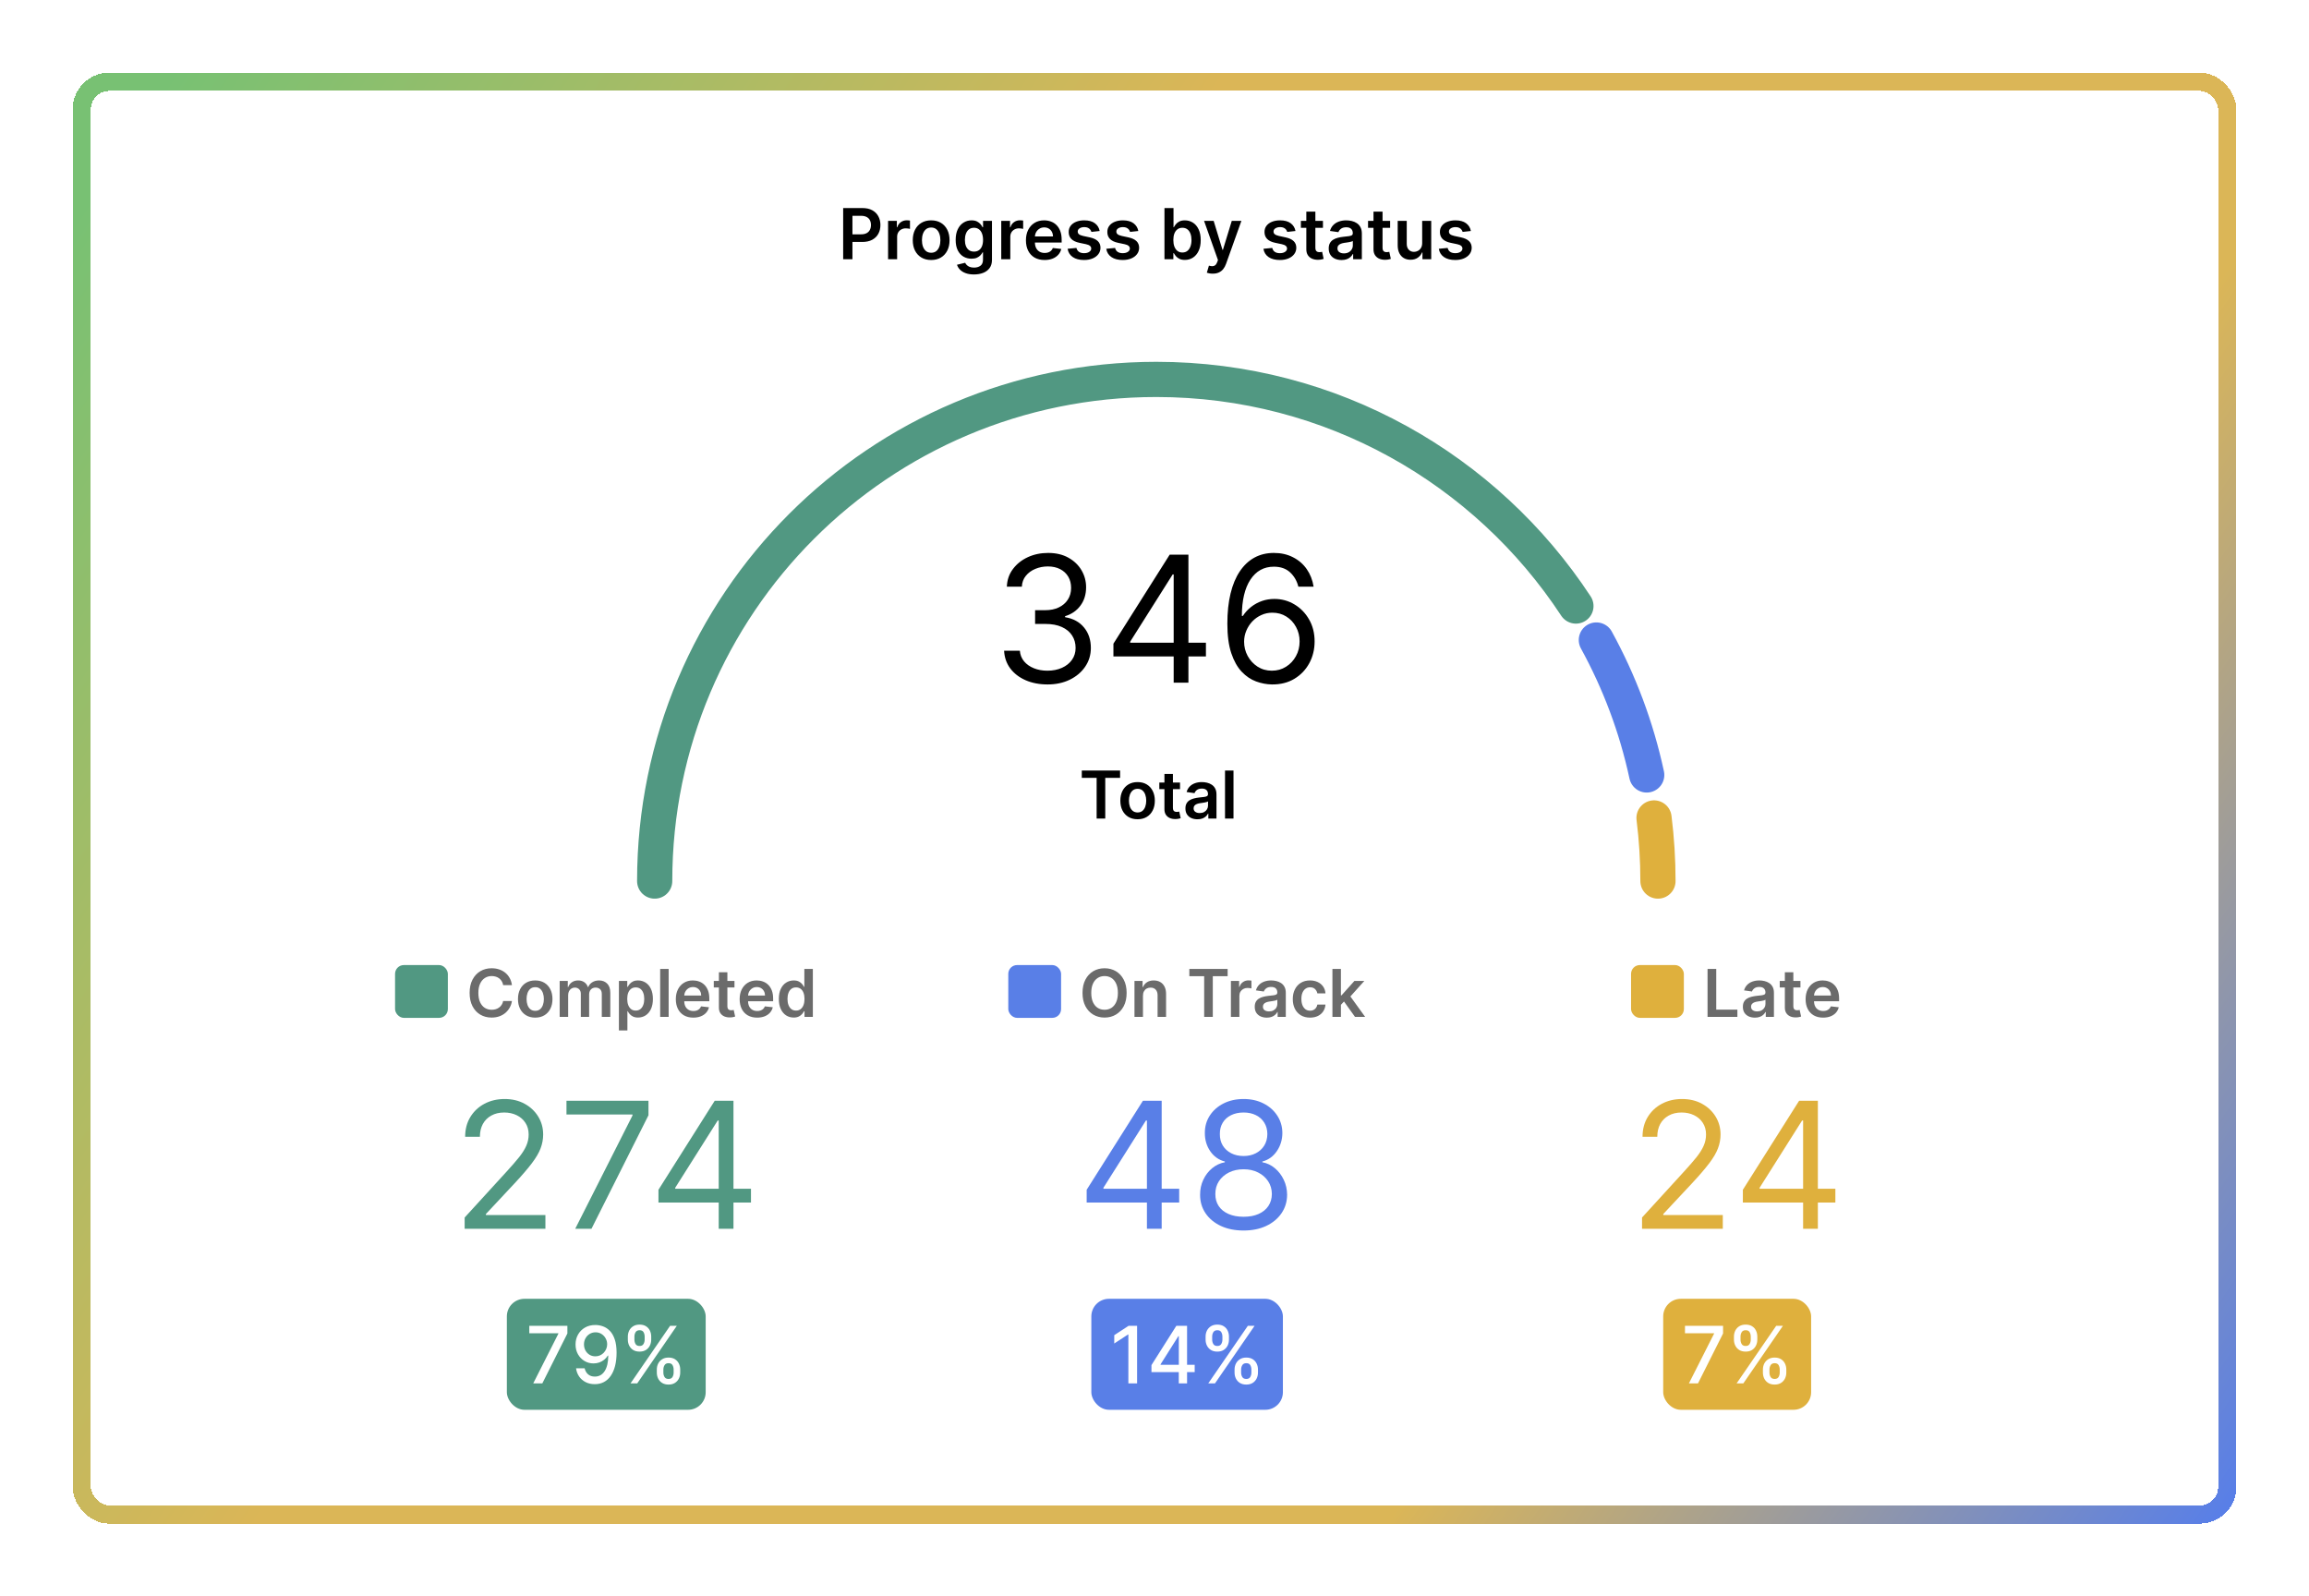 <svg width="635" height="439" viewBox="0 0 635 439" fill="none" xmlns="http://www.w3.org/2000/svg">
<g filter="url(#filter0_d_12_809)">
<rect x="18" y="16" width="595" height="399" rx="10" fill="white" shape-rendering="crispEdges"/>
<rect x="20.5" y="18.5" width="590" height="394" rx="7.5" stroke="url(#paint0_linear_12_809)" stroke-width="5" shape-rendering="crispEdges"/>
<path d="M229.88 67.297V53.215H235.161C236.243 53.215 237.15 53.417 237.884 53.82C238.622 54.224 239.179 54.778 239.555 55.484C239.935 56.185 240.125 56.983 240.125 57.877C240.125 58.78 239.935 59.582 239.555 60.283C239.174 60.985 238.613 61.537 237.87 61.941C237.127 62.339 236.213 62.539 235.127 62.539H231.627V60.442H234.783C235.415 60.442 235.933 60.332 236.337 60.112C236.74 59.892 237.038 59.589 237.231 59.204C237.428 58.819 237.526 58.377 237.526 57.877C237.526 57.377 237.428 56.937 237.231 56.557C237.038 56.176 236.738 55.881 236.33 55.67C235.926 55.454 235.406 55.347 234.769 55.347H232.431V67.297H229.88ZM242.231 67.297V56.736H244.644V58.496H244.754C244.947 57.886 245.277 57.416 245.745 57.086C246.217 56.752 246.755 56.584 247.36 56.584C247.498 56.584 247.651 56.591 247.821 56.605C247.995 56.614 248.14 56.63 248.254 56.653V58.943C248.149 58.906 247.981 58.874 247.752 58.846C247.528 58.814 247.31 58.798 247.099 58.798C246.645 58.798 246.237 58.897 245.875 59.094C245.518 59.286 245.236 59.555 245.029 59.898C244.823 60.242 244.72 60.639 244.72 61.088V67.297H242.231ZM254.08 67.503C253.048 67.503 252.155 67.276 251.398 66.822C250.642 66.369 250.055 65.734 249.638 64.918C249.225 64.102 249.019 63.148 249.019 62.057C249.019 60.967 249.225 60.011 249.638 59.19C250.055 58.37 250.642 57.733 251.398 57.279C252.155 56.825 253.048 56.598 254.08 56.598C255.111 56.598 256.005 56.825 256.761 57.279C257.518 57.733 258.102 58.37 258.515 59.19C258.932 60.011 259.14 60.967 259.14 62.057C259.14 63.148 258.932 64.102 258.515 64.918C258.102 65.734 257.518 66.369 256.761 66.822C256.005 67.276 255.111 67.503 254.08 67.503ZM254.094 65.509C254.653 65.509 255.12 65.356 255.496 65.049C255.872 64.737 256.152 64.32 256.335 63.797C256.523 63.275 256.617 62.692 256.617 62.051C256.617 61.404 256.523 60.82 256.335 60.297C256.152 59.77 255.872 59.351 255.496 59.039C255.12 58.727 254.653 58.572 254.094 58.572C253.521 58.572 253.044 58.727 252.663 59.039C252.287 59.351 252.006 59.77 251.818 60.297C251.634 60.82 251.543 61.404 251.543 62.051C251.543 62.692 251.634 63.275 251.818 63.797C252.006 64.32 252.287 64.737 252.663 65.049C253.044 65.356 253.521 65.509 254.094 65.509ZM265.846 71.477C264.952 71.477 264.184 71.356 263.543 71.113C262.901 70.875 262.385 70.554 261.996 70.15C261.606 69.747 261.335 69.3 261.184 68.81L263.426 68.266C263.527 68.473 263.673 68.677 263.866 68.878C264.058 69.085 264.317 69.254 264.643 69.387C264.973 69.525 265.388 69.593 265.887 69.593C266.593 69.593 267.178 69.421 267.641 69.078C268.104 68.739 268.335 68.179 268.335 67.4V65.399H268.211C268.083 65.656 267.895 65.919 267.647 66.19C267.405 66.46 267.081 66.687 266.678 66.871C266.279 67.054 265.777 67.146 265.172 67.146C264.361 67.146 263.625 66.955 262.965 66.575C262.31 66.19 261.787 65.617 261.397 64.856C261.012 64.09 260.82 63.132 260.82 61.982C260.82 60.822 261.012 59.843 261.397 59.046C261.787 58.244 262.312 57.636 262.972 57.224C263.632 56.807 264.368 56.598 265.179 56.598C265.798 56.598 266.307 56.703 266.705 56.914C267.109 57.121 267.43 57.37 267.668 57.664C267.906 57.953 268.088 58.225 268.211 58.482H268.349V56.736H270.803V67.469C270.803 68.372 270.588 69.119 270.157 69.71C269.726 70.302 269.137 70.744 268.39 71.037C267.643 71.331 266.795 71.477 265.846 71.477ZM265.867 65.193C266.394 65.193 266.843 65.064 267.214 64.808C267.586 64.551 267.868 64.182 268.06 63.701C268.253 63.219 268.349 62.642 268.349 61.968C268.349 61.303 268.253 60.721 268.06 60.222C267.872 59.722 267.592 59.335 267.221 59.06C266.854 58.78 266.403 58.64 265.867 58.64C265.312 58.64 264.849 58.785 264.478 59.073C264.106 59.362 263.827 59.759 263.639 60.263C263.451 60.763 263.357 61.331 263.357 61.968C263.357 62.614 263.451 63.181 263.639 63.666C263.831 64.148 264.113 64.524 264.485 64.794C264.86 65.06 265.321 65.193 265.867 65.193ZM273.354 67.297V56.736H275.768V58.496H275.878C276.07 57.886 276.4 57.416 276.868 57.086C277.34 56.752 277.879 56.584 278.484 56.584C278.621 56.584 278.775 56.591 278.944 56.605C279.119 56.614 279.263 56.63 279.378 56.653V58.943C279.272 58.906 279.105 58.874 278.876 58.846C278.651 58.814 278.433 58.798 278.222 58.798C277.769 58.798 277.361 58.897 276.999 59.094C276.641 59.286 276.359 59.555 276.153 59.898C275.947 60.242 275.843 60.639 275.843 61.088V67.297H273.354ZM285.272 67.503C284.213 67.503 283.299 67.283 282.528 66.843C281.763 66.398 281.174 65.77 280.761 64.959C280.349 64.143 280.143 63.183 280.143 62.078C280.143 60.992 280.349 60.038 280.761 59.218C281.179 58.393 281.761 57.751 282.508 57.293C283.255 56.83 284.133 56.598 285.141 56.598C285.792 56.598 286.406 56.703 286.984 56.914C287.566 57.121 288.08 57.441 288.524 57.877C288.973 58.312 289.326 58.867 289.583 59.541C289.84 60.21 289.968 61.008 289.968 61.934V62.697H281.311V61.019H287.582C287.578 60.542 287.474 60.118 287.273 59.747C287.071 59.371 286.789 59.076 286.427 58.86C286.07 58.645 285.652 58.537 285.176 58.537C284.667 58.537 284.22 58.661 283.835 58.908C283.45 59.151 283.15 59.472 282.934 59.871C282.723 60.265 282.616 60.698 282.611 61.17V62.635C282.611 63.249 282.723 63.776 282.948 64.216C283.173 64.652 283.487 64.987 283.89 65.22C284.293 65.45 284.765 65.564 285.306 65.564C285.668 65.564 285.996 65.514 286.29 65.413C286.583 65.308 286.837 65.154 287.053 64.952C287.268 64.751 287.431 64.501 287.541 64.203L289.865 64.464C289.718 65.078 289.439 65.615 289.026 66.073C288.618 66.527 288.096 66.88 287.458 67.132C286.821 67.379 286.092 67.503 285.272 67.503ZM300.421 59.527L298.152 59.775C298.088 59.545 297.976 59.33 297.815 59.128C297.659 58.927 297.448 58.764 297.183 58.64C296.917 58.516 296.591 58.455 296.206 58.455C295.688 58.455 295.253 58.567 294.9 58.791C294.551 59.016 294.38 59.307 294.384 59.665C294.38 59.972 294.492 60.222 294.721 60.414C294.955 60.607 295.34 60.765 295.876 60.889L297.678 61.274C298.677 61.489 299.42 61.831 299.905 62.298C300.396 62.766 300.643 63.378 300.648 64.134C300.643 64.799 300.449 65.385 300.064 65.894C299.683 66.398 299.154 66.793 298.475 67.077C297.797 67.361 297.018 67.503 296.137 67.503C294.845 67.503 293.804 67.233 293.016 66.692C292.227 66.146 291.758 65.388 291.606 64.416L294.033 64.182C294.143 64.659 294.377 65.019 294.735 65.262C295.092 65.505 295.558 65.626 296.131 65.626C296.722 65.626 297.196 65.505 297.554 65.262C297.916 65.019 298.097 64.718 298.097 64.361C298.097 64.058 297.98 63.809 297.746 63.611C297.517 63.414 297.16 63.263 296.674 63.158L294.872 62.779C293.859 62.569 293.11 62.213 292.624 61.714C292.138 61.209 291.897 60.572 291.902 59.802C291.897 59.151 292.074 58.587 292.431 58.111C292.794 57.63 293.295 57.258 293.937 56.997C294.584 56.731 295.328 56.598 296.172 56.598C297.409 56.598 298.384 56.862 299.094 57.389C299.809 57.916 300.251 58.629 300.421 59.527ZM311.048 59.527L308.779 59.775C308.714 59.545 308.602 59.33 308.442 59.128C308.286 58.927 308.075 58.764 307.809 58.64C307.543 58.516 307.218 58.455 306.833 58.455C306.315 58.455 305.879 58.567 305.526 58.791C305.178 59.016 305.006 59.307 305.011 59.665C305.006 59.972 305.118 60.222 305.348 60.414C305.581 60.607 305.966 60.765 306.503 60.889L308.304 61.274C309.304 61.489 310.046 61.831 310.532 62.298C311.022 62.766 311.27 63.378 311.275 64.134C311.27 64.799 311.075 65.385 310.69 65.894C310.31 66.398 309.78 66.793 309.102 67.077C308.423 67.361 307.644 67.503 306.764 67.503C305.471 67.503 304.431 67.233 303.642 66.692C302.854 66.146 302.384 65.388 302.233 64.416L304.66 64.182C304.77 64.659 305.004 65.019 305.361 65.262C305.719 65.505 306.184 65.626 306.757 65.626C307.348 65.626 307.823 65.505 308.18 65.262C308.543 65.019 308.724 64.718 308.724 64.361C308.724 64.058 308.607 63.809 308.373 63.611C308.144 63.414 307.786 63.263 307.3 63.158L305.499 62.779C304.486 62.569 303.736 62.213 303.25 61.714C302.765 61.209 302.524 60.572 302.529 59.802C302.524 59.151 302.7 58.587 303.058 58.111C303.42 57.63 303.922 57.258 304.564 56.997C305.21 56.731 305.955 56.598 306.798 56.598C308.036 56.598 309.01 56.862 309.721 57.389C310.436 57.916 310.878 58.629 311.048 59.527ZM318.24 67.297V53.215H320.729V58.482H320.832C320.96 58.225 321.141 57.953 321.375 57.664C321.609 57.37 321.925 57.121 322.324 56.914C322.723 56.703 323.232 56.598 323.85 56.598C324.666 56.598 325.402 56.807 326.058 57.224C326.718 57.636 327.24 58.248 327.625 59.06C328.015 59.866 328.21 60.856 328.21 62.03C328.21 63.19 328.02 64.175 327.639 64.987C327.259 65.798 326.741 66.417 326.085 66.843C325.43 67.269 324.687 67.483 323.857 67.483C323.252 67.483 322.75 67.382 322.352 67.18C321.953 66.978 321.632 66.735 321.389 66.451C321.151 66.162 320.965 65.89 320.832 65.633H320.688V67.297H318.24ZM320.681 62.016C320.681 62.699 320.777 63.297 320.969 63.811C321.167 64.324 321.449 64.725 321.815 65.014C322.187 65.298 322.636 65.44 323.163 65.44C323.713 65.44 324.174 65.294 324.545 65C324.916 64.702 325.196 64.297 325.384 63.783C325.576 63.265 325.673 62.676 325.673 62.016C325.673 61.361 325.579 60.779 325.391 60.27C325.203 59.761 324.923 59.362 324.552 59.073C324.181 58.785 323.718 58.64 323.163 58.64C322.631 58.64 322.18 58.78 321.808 59.06C321.437 59.339 321.155 59.731 320.963 60.235C320.775 60.74 320.681 61.333 320.681 62.016ZM331.514 71.257C331.174 71.257 330.86 71.23 330.572 71.175C330.287 71.124 330.06 71.065 329.891 70.996L330.468 69.057C330.831 69.162 331.154 69.213 331.438 69.208C331.722 69.204 331.972 69.114 332.187 68.94C332.407 68.771 332.593 68.486 332.744 68.088L332.957 67.517L329.128 56.736H331.768L334.202 64.712H334.312L336.753 56.736H339.4L335.172 68.576C334.974 69.135 334.713 69.614 334.388 70.013C334.062 70.416 333.663 70.723 333.191 70.934C332.724 71.15 332.164 71.257 331.514 71.257ZM354.273 59.527L352.004 59.775C351.939 59.545 351.827 59.33 351.667 59.128C351.511 58.927 351.3 58.764 351.034 58.64C350.768 58.516 350.443 58.455 350.058 58.455C349.54 58.455 349.104 58.567 348.751 58.791C348.403 59.016 348.231 59.307 348.236 59.665C348.231 59.972 348.343 60.222 348.572 60.414C348.806 60.607 349.191 60.765 349.728 60.889L351.529 61.274C352.528 61.489 353.271 61.831 353.757 62.298C354.247 62.766 354.495 63.378 354.499 64.134C354.495 64.799 354.3 65.385 353.915 65.894C353.535 66.398 353.005 66.793 352.327 67.077C351.648 67.361 350.869 67.503 349.989 67.503C348.696 67.503 347.656 67.233 346.867 66.692C346.079 66.146 345.609 65.388 345.458 64.416L347.885 64.182C347.995 64.659 348.229 65.019 348.586 65.262C348.944 65.505 349.409 65.626 349.982 65.626C350.573 65.626 351.048 65.505 351.405 65.262C351.767 65.019 351.949 64.718 351.949 64.361C351.949 64.058 351.832 63.809 351.598 63.611C351.369 63.414 351.011 63.263 350.525 63.158L348.724 62.779C347.711 62.569 346.961 62.213 346.475 61.714C345.989 61.209 345.749 60.572 345.753 59.802C345.749 59.151 345.925 58.587 346.283 58.111C346.645 57.63 347.147 57.258 347.789 56.997C348.435 56.731 349.18 56.598 350.023 56.598C351.261 56.598 352.235 56.862 352.945 57.389C353.661 57.916 354.103 58.629 354.273 59.527ZM361.826 56.736V58.661H355.754V56.736H361.826ZM357.253 54.205H359.742V64.12C359.742 64.455 359.793 64.712 359.894 64.89C359.999 65.064 360.136 65.184 360.306 65.248C360.476 65.312 360.664 65.344 360.87 65.344C361.026 65.344 361.168 65.333 361.296 65.31C361.429 65.287 361.53 65.266 361.599 65.248L362.018 67.194C361.885 67.24 361.695 67.29 361.447 67.345C361.205 67.4 360.907 67.432 360.554 67.441C359.93 67.46 359.369 67.366 358.869 67.159C358.369 66.948 357.973 66.623 357.68 66.183C357.391 65.743 357.249 65.193 357.253 64.533V54.205ZM366.946 67.51C366.277 67.51 365.674 67.391 365.138 67.153C364.606 66.909 364.185 66.552 363.873 66.08C363.566 65.608 363.412 65.026 363.412 64.333C363.412 63.737 363.522 63.245 363.742 62.855C363.962 62.465 364.263 62.154 364.643 61.92C365.023 61.686 365.452 61.51 365.929 61.391C366.41 61.267 366.907 61.177 367.421 61.122C368.04 61.058 368.542 61.001 368.927 60.95C369.312 60.895 369.591 60.813 369.765 60.703C369.944 60.588 370.034 60.412 370.034 60.173V60.132C370.034 59.614 369.88 59.213 369.573 58.929C369.266 58.645 368.823 58.503 368.246 58.503C367.636 58.503 367.153 58.636 366.795 58.901C366.442 59.167 366.204 59.481 366.08 59.843L363.756 59.513C363.939 58.872 364.242 58.335 364.664 57.904C365.085 57.469 365.601 57.144 366.211 56.928C366.82 56.708 367.494 56.598 368.232 56.598C368.741 56.598 369.247 56.658 369.752 56.777C370.256 56.896 370.717 57.093 371.134 57.368C371.551 57.639 371.886 58.008 372.138 58.475C372.394 58.943 372.523 59.527 372.523 60.228V67.297H370.13V65.846H370.047C369.896 66.139 369.683 66.415 369.408 66.671C369.137 66.923 368.796 67.127 368.383 67.283C367.975 67.434 367.496 67.51 366.946 67.51ZM367.593 65.681C368.092 65.681 368.526 65.582 368.892 65.385C369.259 65.184 369.541 64.918 369.738 64.588C369.94 64.258 370.041 63.898 370.041 63.508V62.264C369.963 62.328 369.83 62.388 369.642 62.443C369.458 62.498 369.252 62.546 369.023 62.587C368.794 62.628 368.567 62.665 368.342 62.697C368.118 62.729 367.923 62.757 367.758 62.779C367.386 62.83 367.054 62.912 366.761 63.027C366.467 63.142 366.236 63.302 366.066 63.508C365.897 63.71 365.812 63.971 365.812 64.292C365.812 64.751 365.979 65.097 366.314 65.33C366.648 65.564 367.075 65.681 367.593 65.681ZM380.299 56.736V58.661H374.228V56.736H380.299ZM375.727 54.205H378.216V64.12C378.216 64.455 378.266 64.712 378.367 64.89C378.473 65.064 378.61 65.184 378.78 65.248C378.949 65.312 379.137 65.344 379.343 65.344C379.499 65.344 379.641 65.333 379.77 65.31C379.903 65.287 380.004 65.266 380.072 65.248L380.492 67.194C380.359 67.24 380.169 67.29 379.921 67.345C379.678 67.4 379.38 67.432 379.027 67.441C378.404 67.46 377.842 67.366 377.343 67.159C376.843 66.948 376.446 66.623 376.153 66.183C375.864 65.743 375.722 65.193 375.727 64.533V54.205ZM389.112 62.855V56.736H391.601V67.297H389.188V65.42H389.078C388.84 66.011 388.448 66.495 387.902 66.871C387.361 67.246 386.694 67.434 385.901 67.434C385.209 67.434 384.597 67.281 384.065 66.974C383.538 66.662 383.126 66.21 382.828 65.619C382.53 65.023 382.381 64.304 382.381 63.46V56.736H384.87V63.075C384.87 63.744 385.053 64.276 385.42 64.67C385.787 65.064 386.268 65.262 386.864 65.262C387.231 65.262 387.586 65.172 387.93 64.993C388.273 64.815 388.555 64.549 388.775 64.196C389 63.838 389.112 63.391 389.112 62.855ZM402.508 59.527L400.239 59.775C400.175 59.545 400.063 59.33 399.902 59.128C399.746 58.927 399.536 58.764 399.27 58.64C399.004 58.516 398.678 58.455 398.293 58.455C397.775 58.455 397.34 58.567 396.987 58.791C396.638 59.016 396.467 59.307 396.471 59.665C396.467 59.972 396.579 60.222 396.808 60.414C397.042 60.607 397.427 60.765 397.963 60.889L399.765 61.274C400.764 61.489 401.507 61.831 401.992 62.298C402.483 62.766 402.73 63.378 402.735 64.134C402.73 64.799 402.536 65.385 402.151 65.894C401.77 66.398 401.241 66.793 400.562 67.077C399.884 67.361 399.105 67.503 398.225 67.503C396.932 67.503 395.891 67.233 395.103 66.692C394.314 66.146 393.845 65.388 393.693 64.416L396.121 64.182C396.231 64.659 396.464 65.019 396.822 65.262C397.179 65.505 397.645 65.626 398.218 65.626C398.809 65.626 399.283 65.505 399.641 65.262C400.003 65.019 400.184 64.718 400.184 64.361C400.184 64.058 400.067 63.809 399.833 63.611C399.604 63.414 399.247 63.263 398.761 63.158L396.959 62.779C395.946 62.569 395.197 62.213 394.711 61.714C394.225 61.209 393.984 60.572 393.989 59.802C393.984 59.151 394.161 58.587 394.518 58.111C394.881 57.63 395.383 57.258 396.024 56.997C396.671 56.731 397.415 56.598 398.259 56.598C399.497 56.598 400.471 56.862 401.181 57.389C401.896 57.916 402.339 58.629 402.508 59.527Z" fill="black"/>
<path d="M286.102 184.228C283.833 184.228 281.811 183.838 280.034 183.059C278.269 182.279 276.866 181.197 275.823 179.81C274.791 178.412 274.23 176.79 274.138 174.945H278.47C278.562 176.08 278.951 177.06 279.639 177.885C280.326 178.698 281.226 179.329 282.338 179.776C283.449 180.222 284.681 180.446 286.033 180.446C287.546 180.446 288.887 180.182 290.056 179.655C291.225 179.128 292.141 178.395 292.806 177.455C293.471 176.515 293.803 175.427 293.803 174.189C293.803 172.894 293.482 171.754 292.84 170.768C292.199 169.771 291.259 168.992 290.021 168.43C288.784 167.869 287.271 167.588 285.483 167.588H282.664V163.806H285.483C286.881 163.806 288.108 163.554 289.162 163.05C290.228 162.546 291.059 161.835 291.654 160.919C292.262 160.002 292.565 158.925 292.565 157.687C292.565 156.495 292.302 155.458 291.775 154.576C291.248 153.693 290.503 153.006 289.54 152.513C288.589 152.02 287.466 151.774 286.171 151.774C284.956 151.774 283.81 151.997 282.733 152.444C281.667 152.88 280.796 153.516 280.12 154.352C279.444 155.177 279.077 156.174 279.02 157.343H274.895C274.963 155.498 275.519 153.882 276.562 152.496C277.605 151.098 278.969 150.009 280.653 149.23C282.349 148.45 284.211 148.061 286.24 148.061C288.417 148.061 290.285 148.502 291.843 149.384C293.402 150.255 294.6 151.407 295.436 152.84C296.273 154.272 296.691 155.819 296.691 157.481C296.691 159.463 296.17 161.154 295.127 162.552C294.095 163.95 292.692 164.918 290.915 165.457V165.732C293.138 166.098 294.875 167.044 296.124 168.568C297.373 170.081 297.997 171.954 297.997 174.189C297.997 176.103 297.476 177.822 296.433 179.346C295.402 180.858 293.992 182.05 292.204 182.921C290.417 183.792 288.383 184.228 286.102 184.228ZM304.203 176.527V173.02L319.673 148.542H322.217V153.974H320.498L308.81 172.47V172.745H329.643V176.527H304.203ZM320.774 183.746V175.461V173.828V148.542H324.83V183.746H320.774ZM347.774 184.228C346.33 184.205 344.886 183.93 343.442 183.403C341.998 182.875 340.68 181.987 339.489 180.738C338.297 179.478 337.34 177.776 336.618 175.633C335.896 173.478 335.535 170.774 335.535 167.519C335.535 164.402 335.827 161.641 336.412 159.234C336.996 156.816 337.844 154.782 338.956 153.132C340.067 151.47 341.408 150.21 342.978 149.35C344.56 148.491 346.342 148.061 348.324 148.061C350.295 148.061 352.048 148.456 353.584 149.247C355.131 150.026 356.392 151.115 357.366 152.513C358.34 153.911 358.97 155.521 359.257 157.343H355.062C354.673 155.762 353.916 154.45 352.793 153.407C351.67 152.364 350.181 151.843 348.324 151.843C345.597 151.843 343.448 153.029 341.878 155.401C340.319 157.773 339.534 161.102 339.523 165.388H339.798C340.44 164.414 341.202 163.583 342.084 162.895C342.978 162.196 343.964 161.658 345.041 161.28C346.118 160.901 347.258 160.712 348.462 160.712C350.479 160.712 352.324 161.217 353.997 162.225C355.67 163.222 357.011 164.603 358.019 166.368C359.027 168.121 359.532 170.132 359.532 172.401C359.532 174.579 359.045 176.573 358.071 178.383C357.096 180.182 355.727 181.615 353.962 182.681C352.209 183.735 350.146 184.251 347.774 184.228ZM347.774 180.446C349.218 180.446 350.513 180.085 351.659 179.363C352.816 178.641 353.727 177.673 354.392 176.458C355.068 175.243 355.406 173.891 355.406 172.401C355.406 170.946 355.08 169.622 354.426 168.43C353.785 167.227 352.897 166.27 351.762 165.56C350.639 164.849 349.355 164.494 347.912 164.494C346.823 164.494 345.809 164.712 344.869 165.147C343.929 165.571 343.104 166.156 342.394 166.901C341.695 167.645 341.145 168.499 340.743 169.462C340.342 170.413 340.142 171.416 340.142 172.47C340.142 173.868 340.468 175.174 341.122 176.389C341.786 177.604 342.692 178.584 343.838 179.329C344.995 180.074 346.307 180.446 347.774 180.446Z" fill="black"/>
<path d="M295.505 209.912V207.907H306.038V209.912H301.958V221.109H299.586V209.912H295.505ZM310.849 221.302C309.882 221.302 309.044 221.089 308.335 220.664C307.626 220.238 307.076 219.643 306.685 218.878C306.298 218.113 306.104 217.22 306.104 216.197C306.104 215.174 306.298 214.278 306.685 213.509C307.076 212.739 307.626 212.142 308.335 211.717C309.044 211.291 309.882 211.079 310.849 211.079C311.816 211.079 312.654 211.291 313.363 211.717C314.072 212.142 314.62 212.739 315.006 213.509C315.397 214.278 315.593 215.174 315.593 216.197C315.593 217.22 315.397 218.113 315.006 218.878C314.62 219.643 314.072 220.238 313.363 220.664C312.654 221.089 311.816 221.302 310.849 221.302ZM310.862 219.433C311.386 219.433 311.824 219.289 312.177 219.001C312.529 218.709 312.791 218.317 312.963 217.828C313.139 217.338 313.227 216.792 313.227 216.19C313.227 215.584 313.139 215.036 312.963 214.547C312.791 214.052 312.529 213.659 312.177 213.367C311.824 213.075 311.386 212.929 310.862 212.929C310.324 212.929 309.877 213.075 309.521 213.367C309.168 213.659 308.904 214.052 308.728 214.547C308.556 215.036 308.47 215.584 308.47 216.19C308.47 216.792 308.556 217.338 308.728 217.828C308.904 218.317 309.168 218.709 309.521 219.001C309.877 219.289 310.324 219.433 310.862 219.433ZM322.518 211.207V213.012H316.826V211.207H322.518ZM318.231 208.835H320.565V218.131C320.565 218.444 320.612 218.685 320.706 218.853C320.805 219.016 320.934 219.128 321.093 219.188C321.252 219.248 321.428 219.278 321.622 219.278C321.768 219.278 321.901 219.267 322.021 219.246C322.146 219.224 322.241 219.205 322.305 219.188L322.698 221.012C322.574 221.055 322.395 221.102 322.163 221.154C321.935 221.205 321.656 221.235 321.325 221.244C320.741 221.261 320.214 221.173 319.746 220.98C319.277 220.782 318.906 220.477 318.631 220.064C318.36 219.652 318.227 219.136 318.231 218.517V208.835ZM327.318 221.308C326.691 221.308 326.126 221.197 325.623 220.973C325.125 220.746 324.729 220.41 324.437 219.968C324.149 219.525 324.005 218.979 324.005 218.33C324.005 217.772 324.108 217.31 324.315 216.944C324.521 216.579 324.802 216.287 325.159 216.068C325.516 215.849 325.917 215.683 326.364 215.571C326.816 215.455 327.282 215.372 327.763 215.32C328.343 215.26 328.814 215.206 329.175 215.159C329.536 215.107 329.798 215.03 329.961 214.927C330.129 214.819 330.213 214.654 330.213 214.43V214.392C330.213 213.906 330.069 213.53 329.781 213.264C329.493 212.997 329.078 212.864 328.537 212.864C327.965 212.864 327.512 212.989 327.177 213.238C326.846 213.487 326.622 213.782 326.506 214.121L324.327 213.812C324.499 213.21 324.783 212.707 325.178 212.303C325.574 211.895 326.057 211.59 326.629 211.388C327.2 211.182 327.832 211.079 328.524 211.079C329.001 211.079 329.476 211.134 329.948 211.246C330.421 211.358 330.853 211.543 331.244 211.8C331.635 212.054 331.949 212.4 332.185 212.838C332.426 213.277 332.546 213.825 332.546 214.482V221.109H330.303V219.749H330.226C330.084 220.024 329.884 220.281 329.626 220.522C329.373 220.758 329.052 220.95 328.666 221.096C328.283 221.238 327.834 221.308 327.318 221.308ZM327.924 219.594C328.393 219.594 328.799 219.501 329.143 219.317C329.486 219.128 329.751 218.878 329.936 218.569C330.125 218.259 330.219 217.922 330.219 217.557V216.39C330.146 216.45 330.021 216.506 329.845 216.558C329.673 216.609 329.48 216.654 329.265 216.693C329.05 216.732 328.838 216.766 328.627 216.796C328.416 216.826 328.234 216.852 328.079 216.874C327.731 216.921 327.419 216.998 327.144 217.106C326.869 217.213 326.652 217.363 326.493 217.557C326.334 217.746 326.255 217.991 326.255 218.292C326.255 218.721 326.412 219.046 326.725 219.265C327.039 219.484 327.439 219.594 327.924 219.594ZM337.226 207.907V221.109H334.893V207.907H337.226Z" fill="black"/>
<path d="M453.957 238.297C453.957 232.419 453.589 226.627 452.875 220.942" stroke="#DFB03D" stroke-width="9.681" stroke-linecap="round"/>
<path d="M178.043 238.297C178.043 162.106 239.809 100.34 316 100.34C364.265 100.34 406.741 125.126 431.394 162.663" stroke="#519882" stroke-width="9.681" stroke-linecap="round"/>
<path d="M450.865 209.119C448.03 195.951 443.315 183.481 437.014 172.005" stroke="#597FE7" stroke-width="9.681" stroke-linecap="round"/>
<rect x="106.645" y="261.398" width="14.522" height="14.522" rx="2.42" fill="#519882"/>
<path d="M138.786 266.912H136.375C136.307 266.516 136.18 266.166 135.995 265.861C135.81 265.552 135.58 265.29 135.305 265.075C135.03 264.86 134.717 264.699 134.364 264.591C134.016 264.48 133.64 264.424 133.236 264.424C132.518 264.424 131.882 264.604 131.328 264.965C130.774 265.322 130.34 265.846 130.026 266.538C129.712 267.226 129.555 268.066 129.555 269.058C129.555 270.068 129.712 270.919 130.026 271.611C130.344 272.299 130.778 272.819 131.328 273.171C131.882 273.519 132.516 273.693 133.23 273.693C133.625 273.693 133.995 273.642 134.338 273.538C134.687 273.431 134.998 273.274 135.273 273.068C135.552 272.862 135.787 272.608 135.976 272.307C136.169 272.006 136.302 271.663 136.375 271.276L138.786 271.289C138.696 271.916 138.5 272.505 138.2 273.055C137.903 273.605 137.514 274.091 137.033 274.512C136.552 274.929 135.989 275.255 135.344 275.492C134.699 275.724 133.984 275.84 133.197 275.84C132.037 275.84 131.002 275.571 130.09 275.034C129.179 274.497 128.462 273.721 127.937 272.707C127.413 271.693 127.151 270.477 127.151 269.058C127.151 267.636 127.415 266.42 127.944 265.41C128.472 264.396 129.192 263.62 130.103 263.083C131.014 262.546 132.046 262.277 133.197 262.277C133.932 262.277 134.616 262.38 135.247 262.587C135.879 262.793 136.442 263.096 136.936 263.495C137.43 263.891 137.837 264.376 138.155 264.952C138.477 265.524 138.687 266.177 138.786 266.912ZM145.192 275.853C144.225 275.853 143.387 275.64 142.678 275.214C141.969 274.789 141.419 274.194 141.028 273.429C140.641 272.664 140.448 271.77 140.448 270.747C140.448 269.724 140.641 268.828 141.028 268.059C141.419 267.29 141.969 266.693 142.678 266.267C143.387 265.842 144.225 265.629 145.192 265.629C146.159 265.629 146.997 265.842 147.706 266.267C148.415 266.693 148.963 267.29 149.35 268.059C149.741 268.828 149.936 269.724 149.936 270.747C149.936 271.77 149.741 272.664 149.35 273.429C148.963 274.194 148.415 274.789 147.706 275.214C146.997 275.64 146.159 275.853 145.192 275.853ZM145.205 273.983C145.729 273.983 146.168 273.839 146.52 273.551C146.872 273.259 147.134 272.868 147.306 272.378C147.483 271.888 147.571 271.342 147.571 270.741C147.571 270.135 147.483 269.587 147.306 269.097C147.134 268.603 146.872 268.21 146.52 267.917C146.168 267.625 145.729 267.479 145.205 267.479C144.668 267.479 144.221 267.625 143.864 267.917C143.512 268.21 143.247 268.603 143.071 269.097C142.899 269.587 142.813 270.135 142.813 270.741C142.813 271.342 142.899 271.888 143.071 272.378C143.247 272.868 143.512 273.259 143.864 273.551C144.221 273.839 144.668 273.983 145.205 273.983ZM151.917 275.659V265.758H154.147V267.44H154.263C154.47 266.873 154.811 266.431 155.288 266.113C155.765 265.79 156.335 265.629 156.996 265.629C157.667 265.629 158.232 265.792 158.692 266.119C159.156 266.441 159.482 266.882 159.672 267.44H159.775C159.994 266.89 160.363 266.452 160.883 266.125C161.408 265.795 162.029 265.629 162.746 265.629C163.657 265.629 164.401 265.917 164.977 266.493C165.553 267.069 165.84 267.909 165.84 269.013V275.659H163.501V269.374C163.501 268.76 163.337 268.311 163.011 268.027C162.684 267.739 162.284 267.595 161.812 267.595C161.249 267.595 160.808 267.771 160.49 268.124C160.176 268.472 160.02 268.925 160.02 269.484V275.659H157.731V269.278C157.731 268.766 157.577 268.358 157.267 268.053C156.962 267.748 156.562 267.595 156.068 267.595C155.733 267.595 155.428 267.681 155.153 267.853C154.878 268.021 154.659 268.259 154.495 268.568C154.332 268.874 154.25 269.23 154.25 269.639V275.659H151.917ZM168.208 279.372V265.758H170.503V267.395H170.638C170.758 267.155 170.928 266.899 171.147 266.628C171.366 266.353 171.663 266.119 172.037 265.926C172.411 265.728 172.888 265.629 173.468 265.629C174.233 265.629 174.922 265.825 175.537 266.216C176.156 266.602 176.646 267.176 177.007 267.937C177.372 268.693 177.555 269.621 177.555 270.721C177.555 271.809 177.376 272.733 177.02 273.493C176.663 274.254 176.177 274.834 175.563 275.234C174.948 275.633 174.252 275.833 173.474 275.833C172.907 275.833 172.436 275.739 172.063 275.55C171.689 275.361 171.388 275.133 171.16 274.866C170.937 274.596 170.763 274.34 170.638 274.099H170.541V279.372H168.208ZM170.496 270.709C170.496 271.349 170.586 271.91 170.767 272.391C170.952 272.872 171.216 273.248 171.56 273.519C171.908 273.786 172.329 273.919 172.823 273.919C173.339 273.919 173.771 273.781 174.119 273.506C174.467 273.227 174.729 272.847 174.905 272.365C175.086 271.88 175.176 271.327 175.176 270.709C175.176 270.094 175.088 269.548 174.912 269.071C174.735 268.594 174.473 268.22 174.125 267.95C173.777 267.679 173.343 267.544 172.823 267.544C172.325 267.544 171.901 267.675 171.553 267.937C171.205 268.199 170.941 268.566 170.76 269.039C170.584 269.512 170.496 270.068 170.496 270.709ZM181.886 262.458V275.659H179.553V262.458H181.886ZM188.669 275.853C187.677 275.853 186.819 275.646 186.097 275.234C185.38 274.817 184.827 274.228 184.441 273.468C184.054 272.703 183.86 271.802 183.86 270.767C183.86 269.748 184.054 268.854 184.441 268.085C184.832 267.311 185.377 266.71 186.078 266.28C186.778 265.846 187.601 265.629 188.547 265.629C189.157 265.629 189.733 265.728 190.274 265.926C190.82 266.119 191.301 266.42 191.718 266.828C192.139 267.236 192.47 267.756 192.711 268.388C192.952 269.015 193.072 269.763 193.072 270.631V271.347H184.956V269.774H190.835C190.831 269.327 190.734 268.929 190.545 268.581C190.356 268.229 190.092 267.952 189.752 267.75C189.417 267.548 189.026 267.447 188.579 267.447C188.102 267.447 187.683 267.563 187.322 267.795C186.961 268.023 186.68 268.324 186.478 268.697C186.28 269.067 186.179 269.473 186.175 269.916V271.289C186.175 271.865 186.28 272.359 186.49 272.771C186.701 273.18 186.995 273.493 187.374 273.712C187.752 273.927 188.194 274.035 188.701 274.035C189.041 274.035 189.348 273.987 189.623 273.893C189.898 273.794 190.137 273.65 190.339 273.461C190.541 273.272 190.693 273.038 190.796 272.758L192.975 273.003C192.838 273.579 192.576 274.082 192.189 274.512C191.806 274.937 191.316 275.268 190.719 275.504C190.122 275.737 189.438 275.853 188.669 275.853ZM199.99 265.758V267.563H194.298V265.758H199.99ZM195.704 263.386H198.037V272.681C198.037 272.995 198.084 273.235 198.179 273.403C198.278 273.566 198.407 273.678 198.566 273.738C198.725 273.798 198.901 273.828 199.094 273.828C199.24 273.828 199.374 273.818 199.494 273.796C199.618 273.775 199.713 273.755 199.777 273.738L200.171 275.562C200.046 275.605 199.868 275.653 199.636 275.704C199.408 275.756 199.129 275.786 198.798 275.795C198.213 275.812 197.687 275.724 197.218 275.53C196.75 275.333 196.378 275.027 196.103 274.615C195.832 274.202 195.699 273.687 195.704 273.068V263.386ZM206.219 275.853C205.226 275.853 204.369 275.646 203.647 275.234C202.929 274.817 202.377 274.228 201.99 273.468C201.603 272.703 201.41 271.802 201.41 270.767C201.41 269.748 201.603 268.854 201.99 268.085C202.381 267.311 202.927 266.71 203.627 266.28C204.328 265.846 205.151 265.629 206.096 265.629C206.706 265.629 207.282 265.728 207.824 265.926C208.37 266.119 208.851 266.42 209.268 266.828C209.689 267.236 210.02 267.756 210.26 268.388C210.501 269.015 210.621 269.763 210.621 270.631V271.347H202.506V269.774H208.385C208.38 269.327 208.284 268.929 208.095 268.581C207.905 268.229 207.641 267.952 207.302 267.75C206.966 267.548 206.575 267.447 206.128 267.447C205.651 267.447 205.232 267.563 204.871 267.795C204.511 268.023 204.229 268.324 204.027 268.697C203.829 269.067 203.728 269.473 203.724 269.916V271.289C203.724 271.865 203.829 272.359 204.04 272.771C204.251 273.18 204.545 273.493 204.923 273.712C205.301 273.927 205.744 274.035 206.251 274.035C206.59 274.035 206.898 273.987 207.173 273.893C207.448 273.794 207.686 273.65 207.888 273.461C208.09 273.272 208.243 273.038 208.346 272.758L210.525 273.003C210.387 273.579 210.125 274.082 209.738 274.512C209.356 274.937 208.866 275.268 208.269 275.504C207.671 275.737 206.988 275.853 206.219 275.853ZM216.27 275.833C215.492 275.833 214.796 275.633 214.181 275.234C213.567 274.834 213.081 274.254 212.724 273.493C212.368 272.733 212.189 271.809 212.189 270.721C212.189 269.621 212.37 268.693 212.731 267.937C213.096 267.176 213.588 266.602 214.207 266.216C214.826 265.825 215.516 265.629 216.276 265.629C216.856 265.629 217.333 265.728 217.707 265.926C218.081 266.119 218.378 266.353 218.597 266.628C218.816 266.899 218.986 267.155 219.106 267.395H219.203V262.458H221.543V275.659H219.248V274.099H219.106C218.986 274.34 218.812 274.596 218.584 274.866C218.356 275.133 218.055 275.361 217.681 275.55C217.308 275.739 216.837 275.833 216.27 275.833ZM216.921 273.919C217.415 273.919 217.836 273.786 218.184 273.519C218.532 273.248 218.797 272.872 218.977 272.391C219.158 271.91 219.248 271.349 219.248 270.709C219.248 270.068 219.158 269.512 218.977 269.039C218.801 268.566 218.539 268.199 218.191 267.937C217.847 267.675 217.424 267.544 216.921 267.544C216.401 267.544 215.967 267.679 215.619 267.95C215.271 268.22 215.008 268.594 214.832 269.071C214.656 269.548 214.568 270.094 214.568 270.709C214.568 271.327 214.656 271.88 214.832 272.365C215.013 272.847 215.277 273.227 215.625 273.506C215.978 273.781 216.409 273.919 216.921 273.919Z" fill="#6B6B6B"/>
<path d="M125.785 333.92V330.826L137.405 318.106C138.768 316.616 139.892 315.321 140.774 314.221C141.656 313.109 142.31 312.067 142.734 311.092C143.169 310.107 143.387 309.076 143.387 307.998C143.387 306.761 143.089 305.689 142.493 304.784C141.908 303.879 141.106 303.18 140.086 302.687C139.066 302.194 137.92 301.948 136.648 301.948C135.296 301.948 134.116 302.228 133.107 302.79C132.11 303.34 131.337 304.113 130.787 305.11C130.248 306.107 129.979 307.276 129.979 308.617H125.922C125.922 306.554 126.398 304.744 127.349 303.185C128.3 301.627 129.595 300.412 131.234 299.541C132.884 298.67 134.735 298.235 136.786 298.235C138.849 298.235 140.677 298.67 142.269 299.541C143.862 300.412 145.111 301.587 146.017 303.065C146.922 304.543 147.375 306.188 147.375 307.998C147.375 309.293 147.14 310.56 146.67 311.797C146.212 313.023 145.409 314.393 144.263 315.906C143.129 317.407 141.553 319.24 139.536 321.406L131.629 329.863V330.138H147.994V333.92H125.785ZM156.193 333.92L171.939 302.773V302.498H153.786V298.716H176.339V302.704L160.662 333.92H156.193ZM179.085 326.701V323.194L194.556 298.716H197.1V304.148H195.381L183.692 322.644V322.919H204.526V326.701H179.085ZM195.656 333.92V325.635V324.002V298.716H199.713V333.92H195.656Z" fill="#519882"/>
<rect x="137.391" y="353.181" width="54.681" height="30.522" rx="4.841" fill="#519882"/>
<path d="M144.645 376.442L151.561 362.766V362.65H143.562V360.6H154.036V362.719L147.144 376.442H144.645ZM161.781 360.383C162.487 360.389 163.183 360.517 163.869 360.77C164.555 361.023 165.174 361.435 165.726 362.008C166.283 362.58 166.726 363.354 167.056 364.328C167.391 365.298 167.562 366.505 167.567 367.949C167.567 369.336 167.428 370.571 167.149 371.654C166.871 372.732 166.471 373.642 165.95 374.384C165.434 375.127 164.808 375.692 164.07 376.078C163.333 376.465 162.503 376.658 161.58 376.658C160.636 376.658 159.798 376.473 159.066 376.102C158.333 375.73 157.738 375.217 157.279 374.562C156.82 373.902 156.534 373.144 156.42 372.288H158.78C158.934 372.969 159.249 373.521 159.723 373.943C160.203 374.361 160.822 374.57 161.58 374.57C162.74 374.57 163.645 374.065 164.295 373.054C164.945 372.038 165.272 370.62 165.277 368.799H165.153C164.885 369.243 164.55 369.625 164.148 369.944C163.751 370.264 163.305 370.511 162.81 370.687C162.315 370.862 161.786 370.95 161.224 370.95C160.311 370.95 159.481 370.726 158.733 370.277C157.985 369.828 157.39 369.212 156.946 368.428C156.503 367.644 156.281 366.75 156.281 365.744C156.281 364.744 156.508 363.836 156.962 363.021C157.421 362.206 158.06 361.562 158.88 361.087C159.705 360.608 160.672 360.373 161.781 360.383ZM161.789 362.395C161.185 362.395 160.641 362.544 160.156 362.843C159.677 363.137 159.298 363.537 159.019 364.042C158.741 364.542 158.602 365.099 158.602 365.713C158.602 366.327 158.736 366.884 159.004 367.384C159.277 367.879 159.648 368.273 160.118 368.567C160.592 368.856 161.134 369.001 161.742 369.001C162.196 369.001 162.619 368.913 163.011 368.738C163.403 368.562 163.746 368.32 164.04 368.01C164.333 367.696 164.563 367.34 164.728 366.943C164.893 366.546 164.976 366.128 164.976 365.69C164.976 365.107 164.836 364.566 164.558 364.065C164.284 363.565 163.908 363.163 163.428 362.859C162.949 362.549 162.402 362.395 161.789 362.395ZM178.63 373.472V372.636C178.63 372.038 178.754 371.491 179.002 370.996C179.254 370.496 179.62 370.096 180.1 369.797C180.585 369.493 181.17 369.341 181.856 369.341C182.557 369.341 183.145 369.49 183.62 369.79C184.094 370.089 184.452 370.488 184.695 370.989C184.942 371.489 185.066 372.038 185.066 372.636V373.472C185.066 374.07 184.942 374.619 184.695 375.119C184.447 375.614 184.084 376.014 183.604 376.318C183.13 376.617 182.547 376.767 181.856 376.767C181.16 376.767 180.572 376.617 180.092 376.318C179.613 376.014 179.249 375.614 179.002 375.119C178.754 374.619 178.63 374.07 178.63 373.472ZM180.433 372.636V373.472C180.433 373.915 180.538 374.317 180.75 374.678C180.961 375.039 181.33 375.22 181.856 375.22C182.377 375.22 182.74 375.039 182.947 374.678C183.153 374.317 183.256 373.915 183.256 373.472V372.636C183.256 372.193 183.155 371.79 182.954 371.429C182.758 371.068 182.392 370.888 181.856 370.888C181.34 370.888 180.974 371.068 180.757 371.429C180.541 371.79 180.433 372.193 180.433 372.636ZM170.663 364.406V363.57C170.663 362.972 170.787 362.423 171.034 361.923C171.287 361.423 171.653 361.023 172.133 360.724C172.617 360.425 173.203 360.275 173.889 360.275C174.59 360.275 175.178 360.425 175.652 360.724C176.127 361.023 176.485 361.423 176.727 361.923C176.97 362.423 177.091 362.972 177.091 363.57V364.406C177.091 365.004 176.967 365.553 176.72 366.053C176.477 366.548 176.116 366.948 175.637 367.252C175.162 367.551 174.58 367.701 173.889 367.701C173.187 367.701 172.597 367.551 172.117 367.252C171.643 366.948 171.282 366.548 171.034 366.053C170.787 365.553 170.663 365.004 170.663 364.406ZM172.473 363.57V364.406C172.473 364.849 172.576 365.251 172.782 365.612C172.994 365.973 173.363 366.154 173.889 366.154C174.404 366.154 174.765 365.973 174.971 365.612C175.183 365.251 175.289 364.849 175.289 364.406V363.57C175.289 363.127 175.188 362.725 174.987 362.364C174.786 362.003 174.42 361.822 173.889 361.822C173.373 361.822 173.007 362.003 172.79 362.364C172.579 362.725 172.473 363.127 172.473 363.57ZM171.398 376.442L182.289 360.6H184.138L173.246 376.442H171.398Z" fill="white"/>
<rect x="275.29" y="261.398" width="14.522" height="14.522" rx="2.42" fill="#597FE7"/>
<path d="M307.835 269.058C307.835 270.481 307.569 271.699 307.036 272.713C306.507 273.723 305.785 274.497 304.87 275.034C303.959 275.571 302.925 275.84 301.769 275.84C300.613 275.84 299.578 275.571 298.662 275.034C297.751 274.492 297.029 273.717 296.497 272.707C295.968 271.693 295.704 270.477 295.704 269.058C295.704 267.636 295.968 266.42 296.497 265.41C297.029 264.396 297.751 263.62 298.662 263.083C299.578 262.546 300.613 262.277 301.769 262.277C302.925 262.277 303.959 262.546 304.87 263.083C305.785 263.62 306.507 264.396 307.036 265.41C307.569 266.42 307.835 267.636 307.835 269.058ZM305.431 269.058C305.431 268.057 305.274 267.213 304.96 266.525C304.651 265.833 304.221 265.311 303.671 264.959C303.121 264.602 302.487 264.424 301.769 264.424C301.052 264.424 300.418 264.602 299.868 264.959C299.318 265.311 298.886 265.833 298.572 266.525C298.263 267.213 298.108 268.057 298.108 269.058C298.108 270.06 298.263 270.906 298.572 271.598C298.886 272.286 299.318 272.808 299.868 273.165C300.418 273.517 301.052 273.693 301.769 273.693C302.487 273.693 303.121 273.517 303.671 273.165C304.221 272.808 304.651 272.286 304.96 271.598C305.274 270.906 305.431 270.06 305.431 269.058ZM312.327 269.858V275.659H309.993V265.758H312.223V267.44H312.339C312.567 266.886 312.93 266.446 313.429 266.119C313.932 265.792 314.553 265.629 315.292 265.629C315.975 265.629 316.57 265.775 317.077 266.067C317.589 266.36 317.984 266.783 318.263 267.337C318.547 267.892 318.687 268.564 318.682 269.355V275.659H316.349V269.716C316.349 269.054 316.177 268.536 315.833 268.162C315.494 267.789 315.023 267.602 314.422 267.602C314.013 267.602 313.65 267.692 313.332 267.872C313.018 268.049 312.771 268.304 312.591 268.639C312.415 268.975 312.327 269.381 312.327 269.858ZM325.08 264.462V262.458H335.613V264.462H331.533V275.659H329.16V264.462H325.08ZM336.512 275.659V265.758H338.775V267.408H338.878C339.058 266.837 339.368 266.396 339.806 266.087C340.249 265.773 340.754 265.616 341.321 265.616C341.45 265.616 341.594 265.623 341.753 265.636C341.916 265.644 342.052 265.659 342.159 265.681V267.827C342.06 267.793 341.903 267.763 341.688 267.737C341.478 267.707 341.274 267.692 341.076 267.692C340.651 267.692 340.268 267.784 339.929 267.969C339.593 268.149 339.329 268.401 339.136 268.723C338.942 269.045 338.846 269.417 338.846 269.838V275.659H336.512ZM346.381 275.859C345.754 275.859 345.189 275.747 344.686 275.524C344.187 275.296 343.792 274.961 343.5 274.518C343.212 274.076 343.068 273.53 343.068 272.881C343.068 272.322 343.171 271.86 343.377 271.495C343.584 271.13 343.865 270.838 344.222 270.618C344.578 270.399 344.98 270.234 345.427 270.122C345.878 270.006 346.345 269.922 346.826 269.871C347.406 269.81 347.877 269.757 348.238 269.709C348.599 269.658 348.861 269.581 349.024 269.477C349.192 269.37 349.275 269.204 349.275 268.981V268.942C349.275 268.457 349.132 268.081 348.844 267.814C348.556 267.548 348.141 267.415 347.599 267.415C347.028 267.415 346.575 267.539 346.239 267.789C345.908 268.038 345.685 268.332 345.569 268.672L343.39 268.362C343.562 267.761 343.846 267.258 344.241 266.854C344.636 266.446 345.12 266.14 345.691 265.938C346.263 265.732 346.895 265.629 347.587 265.629C348.064 265.629 348.538 265.685 349.011 265.797C349.484 265.908 349.916 266.093 350.307 266.351C350.698 266.605 351.012 266.951 351.248 267.389C351.489 267.827 351.609 268.375 351.609 269.033V275.659H349.366V274.299H349.288C349.147 274.574 348.947 274.832 348.689 275.073C348.435 275.309 348.115 275.5 347.728 275.646C347.346 275.788 346.897 275.859 346.381 275.859ZM346.987 274.144C347.456 274.144 347.862 274.052 348.205 273.867C348.549 273.678 348.814 273.429 348.998 273.119C349.187 272.81 349.282 272.473 349.282 272.107V270.941C349.209 271.001 349.084 271.057 348.908 271.108C348.736 271.16 348.543 271.205 348.328 271.244C348.113 271.282 347.9 271.317 347.69 271.347C347.479 271.377 347.297 271.403 347.142 271.424C346.794 271.471 346.482 271.549 346.207 271.656C345.932 271.764 345.715 271.914 345.556 272.107C345.397 272.296 345.318 272.541 345.318 272.842C345.318 273.272 345.474 273.596 345.788 273.816C346.102 274.035 346.502 274.144 346.987 274.144ZM358.274 275.853C357.286 275.853 356.437 275.636 355.728 275.202C355.023 274.767 354.48 274.168 354.097 273.403C353.719 272.634 353.53 271.749 353.53 270.747C353.53 269.742 353.723 268.854 354.11 268.085C354.497 267.311 355.043 266.71 355.747 266.28C356.456 265.846 357.294 265.629 358.261 265.629C359.065 265.629 359.776 265.777 360.395 266.074C361.018 266.366 361.514 266.781 361.884 267.318C362.254 267.851 362.464 268.474 362.516 269.187H360.285C360.195 268.71 359.98 268.313 359.641 267.995C359.306 267.672 358.857 267.511 358.294 267.511C357.817 267.511 357.398 267.64 357.037 267.898C356.676 268.152 356.394 268.517 356.192 268.994C355.994 269.471 355.896 270.042 355.896 270.709C355.896 271.383 355.994 271.963 356.192 272.449C356.39 272.93 356.667 273.302 357.024 273.564C357.385 273.822 357.808 273.951 358.294 273.951C358.637 273.951 358.945 273.887 359.215 273.758C359.49 273.624 359.72 273.433 359.905 273.184C360.09 272.935 360.217 272.632 360.285 272.275H362.516C362.46 272.975 362.254 273.596 361.897 274.138C361.54 274.675 361.055 275.096 360.44 275.401C359.826 275.702 359.104 275.853 358.274 275.853ZM366.559 272.552L366.553 269.735H366.926L370.485 265.758H373.211L368.835 270.631H368.351L366.559 272.552ZM364.432 275.659V262.458H366.765V275.659H364.432ZM370.646 275.659L367.423 271.153L368.996 269.51L373.437 275.659H370.646Z" fill="#6B6B6B"/>
<path d="M296.847 326.701V323.194L312.318 298.716H314.862V304.148H313.143L301.454 322.644V322.919H322.288V326.701H296.847ZM313.418 333.92V325.635V324.002V298.716H317.475V333.92H313.418ZM340.006 334.401C337.645 334.401 335.56 333.983 333.749 333.147C331.95 332.299 330.546 331.135 329.538 329.657C328.529 328.167 328.031 326.471 328.042 324.569C328.031 323.079 328.323 321.704 328.919 320.444C329.515 319.172 330.328 318.112 331.36 317.263C332.403 316.404 333.566 315.86 334.849 315.63V315.424C333.165 314.989 331.824 314.043 330.827 312.588C329.83 311.121 329.337 309.454 329.349 307.586C329.337 305.798 329.79 304.199 330.706 302.79C331.623 301.38 332.884 300.269 334.488 299.455C336.104 298.641 337.943 298.235 340.006 298.235C342.046 298.235 343.868 298.641 345.472 299.455C347.077 300.269 348.337 301.38 349.254 302.79C350.182 304.199 350.652 305.798 350.664 307.586C350.652 309.454 350.142 311.121 349.134 312.588C348.137 314.043 346.813 314.989 345.163 315.424V315.63C346.435 315.86 347.581 316.404 348.601 317.263C349.621 318.112 350.434 319.172 351.042 320.444C351.649 321.704 351.959 323.079 351.97 324.569C351.959 326.471 351.443 328.167 350.423 329.657C349.414 331.135 348.011 332.299 346.211 333.147C344.424 333.983 342.355 334.401 340.006 334.401ZM340.006 330.62C341.599 330.62 342.974 330.362 344.132 329.846C345.289 329.331 346.183 328.603 346.813 327.663C347.443 326.723 347.764 325.623 347.776 324.363C347.764 323.033 347.42 321.859 346.744 320.839C346.068 319.819 345.146 319.017 343.977 318.432C342.819 317.848 341.496 317.556 340.006 317.556C338.505 317.556 337.164 317.848 335.984 318.432C334.815 319.017 333.892 319.819 333.216 320.839C332.552 321.859 332.225 323.033 332.236 324.363C332.225 325.623 332.529 326.723 333.147 327.663C333.778 328.603 334.677 329.331 335.846 329.846C337.015 330.362 338.402 330.62 340.006 330.62ZM340.006 313.912C341.267 313.912 342.384 313.659 343.358 313.155C344.344 312.651 345.117 311.946 345.679 311.041C346.24 310.136 346.527 309.076 346.538 307.861C346.527 306.669 346.246 305.632 345.696 304.749C345.146 303.856 344.384 303.168 343.41 302.687C342.435 302.194 341.301 301.948 340.006 301.948C338.688 301.948 337.536 302.194 336.551 302.687C335.565 303.168 334.803 303.856 334.265 304.749C333.726 305.632 333.463 306.669 333.474 307.861C333.463 309.076 333.732 310.136 334.282 311.041C334.843 311.946 335.617 312.651 336.603 313.155C337.588 313.659 338.723 313.912 340.006 313.912Z" fill="#597FE7"/>
<rect x="298.13" y="353.181" width="52.681" height="30.522" rx="4.841" fill="#597FE7"/>
<path d="M310.712 360.6V376.442H308.314V362.998H308.221L304.431 365.473V363.184L308.383 360.6H310.712ZM314.665 373.348V371.414L321.51 360.6H323.034V363.447H322.067L317.171 371.197V371.321H326.554V373.348H314.665ZM322.176 376.442V372.76L322.191 371.878V360.6H324.457V376.442H322.176ZM337.518 373.472V372.636C337.518 372.038 337.642 371.491 337.89 370.996C338.142 370.496 338.509 370.096 338.988 369.797C339.473 369.493 340.058 369.341 340.744 369.341C341.445 369.341 342.033 369.49 342.508 369.79C342.982 370.089 343.341 370.488 343.583 370.989C343.831 371.489 343.954 372.038 343.954 372.636V373.472C343.954 374.07 343.831 374.619 343.583 375.119C343.335 375.614 342.972 376.014 342.492 376.318C342.018 376.617 341.435 376.767 340.744 376.767C340.048 376.767 339.46 376.617 338.98 376.318C338.501 376.014 338.137 375.614 337.89 375.119C337.642 374.619 337.518 374.07 337.518 373.472ZM339.321 372.636V373.472C339.321 373.915 339.427 374.317 339.638 374.678C339.849 375.039 340.218 375.22 340.744 375.22C341.265 375.22 341.629 375.039 341.835 374.678C342.041 374.317 342.144 373.915 342.144 373.472V372.636C342.144 372.193 342.044 371.79 341.843 371.429C341.647 371.068 341.28 370.888 340.744 370.888C340.228 370.888 339.862 371.068 339.646 371.429C339.429 371.79 339.321 372.193 339.321 372.636ZM329.551 364.406V363.57C329.551 362.972 329.675 362.423 329.922 361.923C330.175 361.423 330.541 361.023 331.021 360.724C331.506 360.425 332.091 360.275 332.777 360.275C333.478 360.275 334.066 360.425 334.54 360.724C335.015 361.023 335.373 361.423 335.616 361.923C335.858 362.423 335.979 362.972 335.979 363.57V364.406C335.979 365.004 335.855 365.553 335.608 366.053C335.366 366.548 335.005 366.948 334.525 367.252C334.051 367.551 333.468 367.701 332.777 367.701C332.075 367.701 331.485 367.551 331.005 367.252C330.531 366.948 330.17 366.548 329.922 366.053C329.675 365.553 329.551 365.004 329.551 364.406ZM331.361 363.57V364.406C331.361 364.849 331.464 365.251 331.671 365.612C331.882 365.973 332.251 366.154 332.777 366.154C333.292 366.154 333.653 365.973 333.86 365.612C334.071 365.251 334.177 364.849 334.177 364.406V363.57C334.177 363.127 334.076 362.725 333.875 362.364C333.674 362.003 333.308 361.822 332.777 361.822C332.261 361.822 331.895 362.003 331.678 362.364C331.467 362.725 331.361 363.127 331.361 363.57ZM330.286 376.442L341.177 360.6H343.026L332.135 376.442H330.286Z" fill="white"/>
<rect x="446.558" y="261.398" width="14.522" height="14.522" rx="2.42" fill="#DFB03D"/>
<path d="M467.595 275.659V262.458H469.987V273.654H475.801V275.659H467.595ZM480.623 275.859C479.995 275.859 479.43 275.747 478.927 275.524C478.429 275.296 478.034 274.961 477.741 274.518C477.453 274.076 477.31 273.53 477.31 272.881C477.31 272.322 477.413 271.86 477.619 271.495C477.825 271.13 478.107 270.838 478.463 270.618C478.82 270.399 479.222 270.234 479.669 270.122C480.12 270.006 480.586 269.922 481.068 269.871C481.648 269.81 482.118 269.757 482.479 269.709C482.84 269.658 483.102 269.581 483.266 269.477C483.433 269.37 483.517 269.204 483.517 268.981V268.942C483.517 268.457 483.373 268.081 483.085 267.814C482.797 267.548 482.383 267.415 481.841 267.415C481.27 267.415 480.816 267.539 480.481 267.789C480.15 268.038 479.927 268.332 479.811 268.672L477.632 268.362C477.804 267.761 478.087 267.258 478.483 266.854C478.878 266.446 479.362 266.14 479.933 265.938C480.505 265.732 481.136 265.629 481.828 265.629C482.305 265.629 482.78 265.685 483.253 265.797C483.726 265.908 484.157 266.093 484.548 266.351C484.94 266.605 485.253 266.951 485.49 267.389C485.73 267.827 485.851 268.375 485.851 269.033V275.659H483.607V274.299H483.53C483.388 274.574 483.188 274.832 482.93 275.073C482.677 275.309 482.357 275.5 481.97 275.646C481.588 275.788 481.138 275.859 480.623 275.859ZM481.229 274.144C481.697 274.144 482.103 274.052 482.447 273.867C482.791 273.678 483.055 273.429 483.24 273.119C483.429 272.81 483.524 272.473 483.524 272.107V270.941C483.45 271.001 483.326 271.057 483.15 271.108C482.978 271.16 482.784 271.205 482.57 271.244C482.355 271.282 482.142 271.317 481.931 271.347C481.721 271.377 481.538 271.403 481.383 271.424C481.035 271.471 480.724 271.549 480.449 271.656C480.174 271.764 479.957 271.914 479.798 272.107C479.639 272.296 479.559 272.541 479.559 272.842C479.559 273.272 479.716 273.596 480.03 273.816C480.343 274.035 480.743 274.144 481.229 274.144ZM493.141 265.758V267.563H487.449V265.758H493.141ZM488.854 263.386H491.188V272.681C491.188 272.995 491.235 273.235 491.33 273.403C491.429 273.566 491.557 273.678 491.717 273.738C491.876 273.798 492.052 273.828 492.245 273.828C492.391 273.828 492.524 273.818 492.645 273.796C492.769 273.775 492.864 273.755 492.928 273.738L493.322 275.562C493.197 275.605 493.019 275.653 492.787 275.704C492.559 275.756 492.279 275.786 491.949 275.795C491.364 275.812 490.838 275.724 490.369 275.53C489.901 275.333 489.529 275.027 489.254 274.615C488.983 274.202 488.85 273.687 488.854 273.068V263.386ZM499.37 275.853C498.377 275.853 497.52 275.646 496.798 275.234C496.08 274.817 495.528 274.228 495.141 273.468C494.754 272.703 494.561 271.802 494.561 270.767C494.561 269.748 494.754 268.854 495.141 268.085C495.532 267.311 496.078 266.71 496.778 266.28C497.479 265.846 498.302 265.629 499.247 265.629C499.857 265.629 500.433 265.728 500.975 265.926C501.52 266.119 502.002 266.42 502.419 266.828C502.84 267.236 503.171 267.756 503.411 268.388C503.652 269.015 503.772 269.763 503.772 270.631V271.347H495.657V269.774H501.535C501.531 269.327 501.435 268.929 501.245 268.581C501.056 268.229 500.792 267.952 500.453 267.75C500.117 267.548 499.726 267.447 499.279 267.447C498.802 267.447 498.383 267.563 498.022 267.795C497.661 268.023 497.38 268.324 497.178 268.697C496.98 269.067 496.879 269.473 496.875 269.916V271.289C496.875 271.865 496.98 272.359 497.191 272.771C497.401 273.18 497.696 273.493 498.074 273.712C498.452 273.927 498.895 274.035 499.402 274.035C499.741 274.035 500.049 273.987 500.324 273.893C500.599 273.794 500.837 273.65 501.039 273.461C501.241 273.272 501.394 273.038 501.497 272.758L503.676 273.003C503.538 273.579 503.276 274.082 502.889 274.512C502.507 274.937 502.017 275.268 501.419 275.504C500.822 275.737 500.139 275.853 499.37 275.853Z" fill="#6B6B6B"/>
<path d="M449.579 333.92V330.826L461.199 318.106C462.563 316.616 463.686 315.321 464.568 314.221C465.45 313.109 466.104 312.067 466.528 311.092C466.963 310.107 467.181 309.076 467.181 307.998C467.181 306.761 466.883 305.689 466.287 304.784C465.703 303.879 464.9 303.18 463.88 302.687C462.861 302.194 461.715 301.948 460.443 301.948C459.09 301.948 457.91 302.228 456.902 302.79C455.905 303.34 455.131 304.113 454.581 305.11C454.042 306.107 453.773 307.276 453.773 308.617H449.716C449.716 306.554 450.192 304.744 451.143 303.185C452.094 301.627 453.389 300.412 455.028 299.541C456.678 298.67 458.529 298.235 460.58 298.235C462.643 298.235 464.471 298.67 466.064 299.541C467.656 300.412 468.906 301.587 469.811 303.065C470.716 304.543 471.169 306.188 471.169 307.998C471.169 309.293 470.934 310.56 470.464 311.797C470.006 313.023 469.204 314.393 468.058 315.906C466.923 317.407 465.347 319.24 463.33 321.406L455.423 329.863V330.138H471.788V333.92H449.579ZM477.306 326.701V323.194L492.776 298.716H495.32V304.148H493.601L481.912 322.644V322.919H502.746V326.701H477.306ZM493.876 333.92V325.635V324.002V298.716H497.933V333.92H493.876Z" fill="#DFB03D"/>
<rect x="455.399" y="353.181" width="40.681" height="30.522" rx="4.841" fill="#DFB03D"/>
<path d="M462.47 376.442L469.386 362.766V362.65H461.387V360.6H471.861V362.719L464.969 376.442H462.47ZM482.82 373.472V372.636C482.82 372.038 482.944 371.491 483.191 370.996C483.444 370.496 483.81 370.096 484.29 369.797C484.774 369.493 485.36 369.341 486.045 369.341C486.747 369.341 487.335 369.49 487.809 369.79C488.284 370.089 488.642 370.488 488.884 370.989C489.132 371.489 489.256 372.038 489.256 372.636V373.472C489.256 374.07 489.132 374.619 488.884 375.119C488.637 375.614 488.273 376.014 487.794 376.318C487.319 376.617 486.736 376.767 486.045 376.767C485.349 376.767 484.761 376.617 484.282 376.318C483.802 376.014 483.439 375.614 483.191 375.119C482.944 374.619 482.82 374.07 482.82 373.472ZM484.622 372.636V373.472C484.622 373.915 484.728 374.317 484.939 374.678C485.151 375.039 485.519 375.22 486.045 375.22C486.566 375.22 486.93 375.039 487.136 374.678C487.342 374.317 487.446 373.915 487.446 373.472V372.636C487.446 372.193 487.345 371.79 487.144 371.429C486.948 371.068 486.582 370.888 486.045 370.888C485.53 370.888 485.164 371.068 484.947 371.429C484.73 371.79 484.622 372.193 484.622 372.636ZM474.852 364.406V363.57C474.852 362.972 474.976 362.423 475.224 361.923C475.476 361.423 475.843 361.023 476.322 360.724C476.807 360.425 477.392 360.275 478.078 360.275C478.779 360.275 479.367 360.425 479.842 360.724C480.316 361.023 480.675 361.423 480.917 361.923C481.159 362.423 481.281 362.972 481.281 363.57V364.406C481.281 365.004 481.157 365.553 480.909 366.053C480.667 366.548 480.306 366.948 479.826 367.252C479.352 367.551 478.769 367.701 478.078 367.701C477.377 367.701 476.786 367.551 476.307 367.252C475.832 366.948 475.471 366.548 475.224 366.053C474.976 365.553 474.852 365.004 474.852 364.406ZM476.663 363.57V364.406C476.663 364.849 476.766 365.251 476.972 365.612C477.183 365.973 477.552 366.154 478.078 366.154C478.594 366.154 478.955 365.973 479.161 365.612C479.372 365.251 479.478 364.849 479.478 364.406V363.57C479.478 363.127 479.378 362.725 479.177 362.364C478.975 362.003 478.609 361.822 478.078 361.822C477.562 361.822 477.196 362.003 476.98 362.364C476.768 362.725 476.663 363.127 476.663 363.57ZM475.587 376.442L486.479 360.6H488.327L477.436 376.442H475.587Z" fill="white"/>
</g>
<defs>
<filter id="filter0_d_12_809" x="0" y="0" width="635" height="439" filterUnits="userSpaceOnUse" color-interpolation-filters="sRGB">
<feFlood flood-opacity="0" result="BackgroundImageFix"/>
<feColorMatrix in="SourceAlpha" type="matrix" values="0 0 0 0 0 0 0 0 0 0 0 0 0 0 0 0 0 0 127 0" result="hardAlpha"/>
<feOffset dx="2" dy="4"/>
<feGaussianBlur stdDeviation="10"/>
<feComposite in2="hardAlpha" operator="out"/>
<feColorMatrix type="matrix" values="0 0 0 0 0 0 0 0 0 0 0 0 0 0 0 0 0 0 0.15 0"/>
<feBlend mode="normal" in2="BackgroundImageFix" result="effect1_dropShadow_12_809"/>
<feBlend mode="normal" in="SourceGraphic" in2="effect1_dropShadow_12_809" result="shape"/>
</filter>
<linearGradient id="paint0_linear_12_809" x1="35" y1="32" x2="607" y2="415" gradientUnits="userSpaceOnUse">
<stop stop-color="#78C173"/>
<stop offset="0.35" stop-color="#DBB657"/>
<stop offset="0.725" stop-color="#DBB657"/>
<stop offset="1" stop-color="#597FE7"/>
</linearGradient>
</defs>
</svg>
